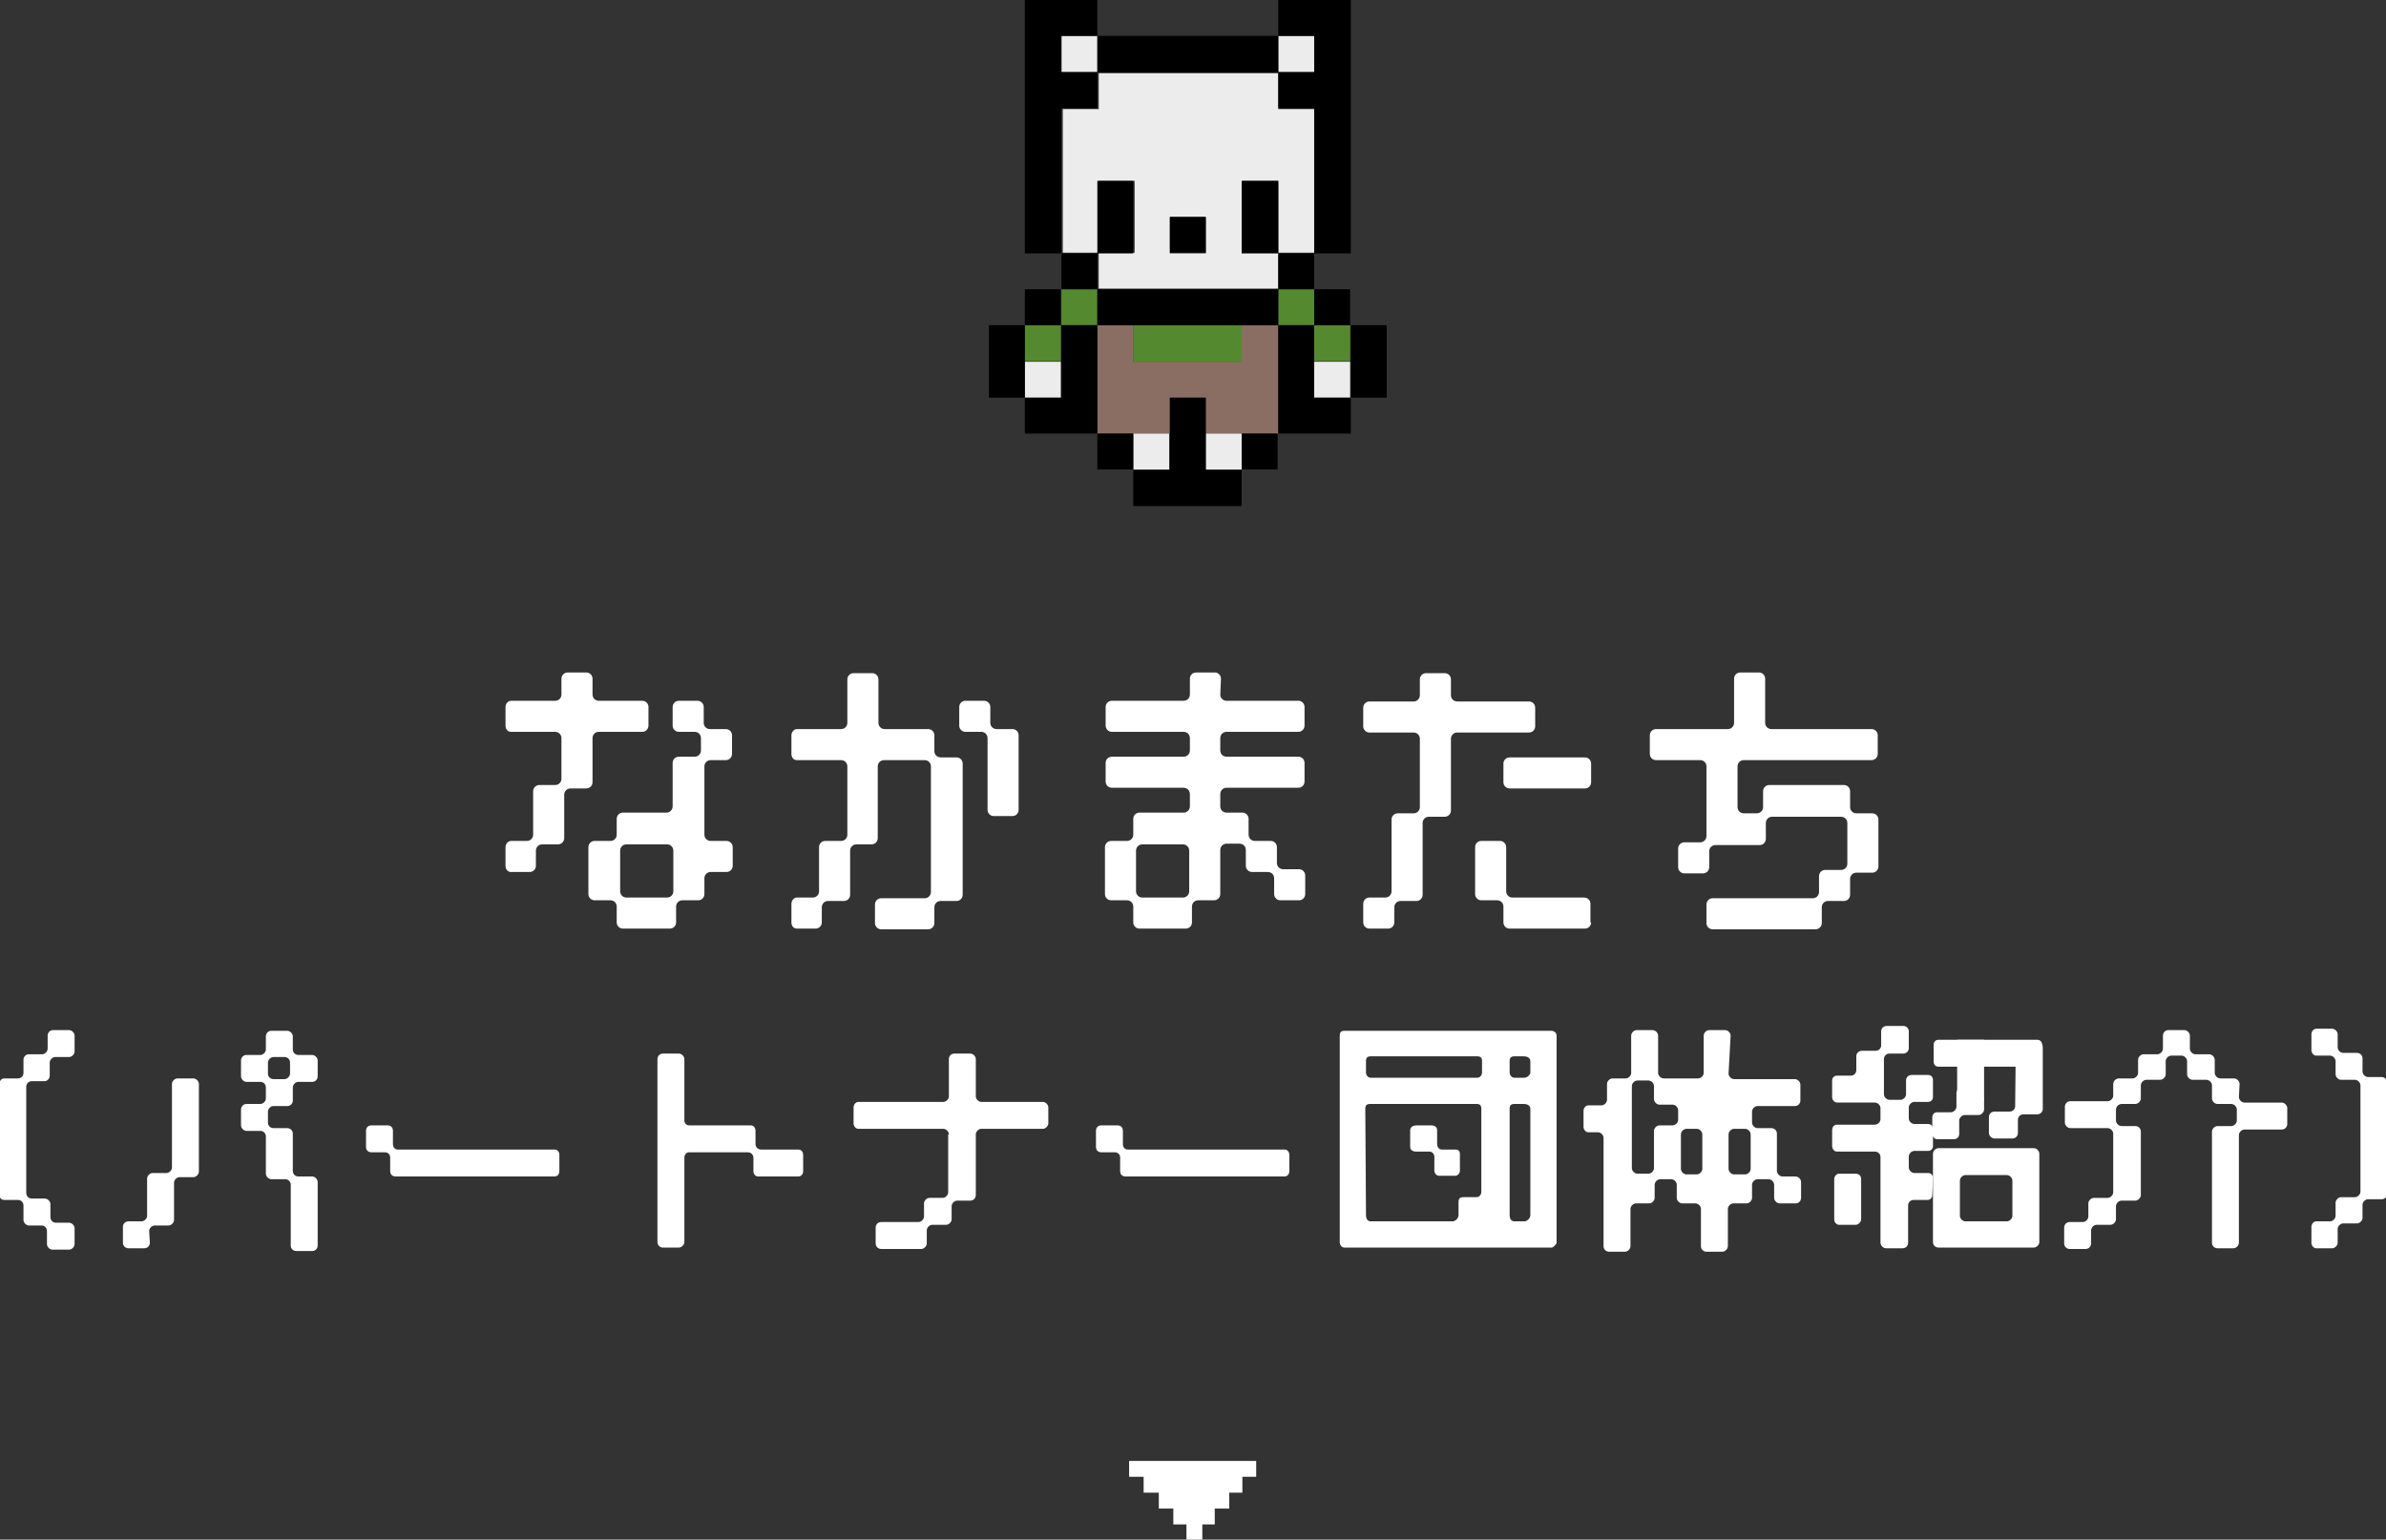<?xml version="1.0" encoding="utf-8"?>
<!-- Generator: Adobe Illustrator 27.9.0, SVG Export Plug-In . SVG Version: 6.00 Build 0)  -->
<svg version="1.1" id="_レイヤー_2" xmlns="http://www.w3.org/2000/svg" xmlns:xlink="http://www.w3.org/1999/xlink" x="0px"
	 y="0px" viewBox="0 0 345.5 223" style="enable-background:new 0 0 345.5 223;" xml:space="preserve">
<rect x="0" y="0" width="345.5" height="223" fill="#333333" stroke="none"/>
<style type="text/css">
	.st0{fill:#FFFFFF;}
	.st1{fill:#55892F;}
	.st2{fill:#8B6E63;}
	.st3{fill:#ECECEC;}
</style>
<g id="layout">
	<polygon class="st0" points="163.5,211.6 163.5,213.9 165.6,213.9 165.6,216.2 167.8,216.2 167.8,218.5 169.9,218.5 169.9,220.8 
		171.8,220.8 171.8,223 174.1,223 174.1,220.8 175.9,220.8 175.9,218.5 178,218.5 178,216.2 179.9,216.2 179.9,213.9 181.9,213.9 
		181.9,211.6 	"/>
	<g>
		<g>
			<path class="st0" d="M77.6,125.4c0,0.5-0.4,0.9-0.9,0.9H74c-0.5,0-0.8-0.4-0.8-0.9v-2.7c0-0.5,0.4-0.9,0.8-0.9h2.3
				c0.5,0,0.9-0.4,0.9-0.9v-6.3c0-0.5,0.4-0.9,0.9-0.9h2.3c0.5,0,0.9-0.4,0.9-0.9v-5.9c0-0.5-0.4-0.9-0.9-0.9H74
				c-0.5,0-0.8-0.4-0.8-0.9v-2.7c0-0.5,0.4-0.9,0.8-0.9h6.4c0.5,0,0.9-0.4,0.9-0.9v-2.3c0-0.5,0.4-0.9,0.9-0.9h2.7
				c0.5,0,0.9,0.4,0.9,0.9v2.3c0,0.5,0.4,0.9,0.9,0.9H93c0.5,0,0.9,0.4,0.9,0.9v2.7c0,0.5-0.4,0.9-0.9,0.9h-6.3
				c-0.5,0-0.9,0.4-0.9,0.9v6.4c0,0.5-0.4,0.9-0.9,0.9h-2.3c-0.5,0-0.9,0.4-0.9,0.9v6.3c0,0.5-0.4,0.9-0.9,0.9h-2.3
				c-0.5,0-0.9,0.4-0.9,0.9L77.6,125.4L77.6,125.4z M102.9,110.1c-0.5,0-0.9,0.4-0.9,0.9v9.9c0,0.5,0.4,0.9,0.9,0.9h2.3
				c0.5,0,0.9,0.4,0.9,0.9v2.7c0,0.5-0.4,0.9-0.9,0.9h-2.3c-0.5,0-0.9,0.4-0.9,0.9v2.3c0,0.5-0.4,0.9-0.9,0.9h-2.3
				c-0.5,0-0.9,0.4-0.9,0.9v2.3c0,0.5-0.4,0.9-0.9,0.9h-6.8c-0.5,0-0.9-0.4-0.9-0.9v-2.3c0-0.5-0.4-0.9-0.9-0.9h-2.3
				c-0.5,0-0.9-0.4-0.9-0.9v-6.8c0-0.5,0.4-0.9,0.9-0.9h2.3c0.5,0,0.9-0.4,0.9-0.9v-2.3c0-0.5,0.4-0.9,0.9-0.9h6.3
				c0.5,0,0.9-0.4,0.9-0.9v-6.3c0-0.5,0.4-0.9,0.9-0.9h2.3c0.5,0,0.9-0.4,0.9-0.9v-1.8c0-0.5-0.4-0.9-0.9-0.9h-2.3
				c-0.5,0-0.9-0.4-0.9-0.9v-2.7c0-0.5,0.4-0.9,0.9-0.9h2.7c0.5,0,0.9,0.4,0.9,0.9v2.3c0,0.5,0.4,0.9,0.9,0.9h2.3
				c0.5,0,0.9,0.4,0.9,0.9v2.7c0,0.5-0.4,0.9-0.9,0.9L102.9,110.1L102.9,110.1z M97.5,123.2c0-0.5-0.4-0.9-0.9-0.9h-5.9
				c-0.5,0-0.9,0.4-0.9,0.9v5.9c0,0.5,0.4,0.9,0.9,0.9h5.9c0.5,0,0.9-0.4,0.9-0.9C97.5,129.1,97.5,123.2,97.5,123.2z"/>
			<path class="st0" d="M119,133.6c0,0.5-0.4,0.9-0.9,0.9h-2.7c-0.5,0-0.8-0.4-0.8-0.9v-2.7c0-0.5,0.4-0.9,0.8-0.9h2.3
				c0.5,0,0.9-0.4,0.9-0.9v-6.4c0-0.5,0.4-0.9,0.9-0.9h2.3c0.5,0,0.9-0.4,0.9-0.9V111c0-0.5-0.4-0.9-0.9-0.9h-6.4
				c-0.5,0-0.8-0.4-0.8-0.9v-2.7c0-0.5,0.4-0.9,0.8-0.9h6.4c0.5,0,0.9-0.4,0.9-0.9v-6.3c0-0.5,0.4-0.9,0.9-0.9h2.7
				c0.5,0,0.9,0.4,0.9,0.9v6.3c0,0.5,0.4,0.9,0.9,0.9h6.3c0.5,0,0.9,0.4,0.9,0.9v2.3c0,0.5,0.4,0.9,0.9,0.9h2.3
				c0.5,0,0.9,0.4,0.9,0.9v19c0,0.5-0.4,0.9-0.9,0.9h-2.3c-0.5,0-0.9,0.4-0.9,0.9v2.3c0,0.5-0.4,0.9-0.9,0.9h-6.8
				c-0.5,0-0.9-0.4-0.9-0.9V131c0-0.5,0.4-0.9,0.9-0.9h6.3c0.5,0,0.9-0.4,0.9-0.9V111c0-0.5-0.4-0.9-0.9-0.9H128
				c-0.5,0-0.9,0.4-0.9,0.9v10.4c0,0.5-0.4,0.9-0.9,0.9H124c-0.5,0-0.9,0.4-0.9,0.9v6.4c0,0.5-0.4,0.9-0.9,0.9h-2.3
				c-0.5,0-0.9,0.4-0.9,0.9L119,133.6L119,133.6z M143.9,118.2c-0.5,0-0.9-0.4-0.9-0.9v-10.4c0-0.5-0.4-0.9-0.9-0.9h-2.3
				c-0.5,0-0.9-0.4-0.9-0.9v-2.7c0-0.5,0.4-0.9,0.9-0.9h2.7c0.5,0,0.9,0.4,0.9,0.9v2.3c0,0.5,0.4,0.9,0.9,0.9h2.3
				c0.5,0,0.9,0.4,0.9,0.9v10.8c0,0.5-0.4,0.9-0.9,0.9L143.9,118.2L143.9,118.2z"/>
			<path class="st0" d="M176.7,100.6c0,0.5,0.4,0.9,0.9,0.9H188c0.5,0,0.9,0.4,0.9,0.9v2.7c0,0.5-0.4,0.9-0.9,0.9h-10.4
				c-0.5,0-0.9,0.4-0.9,0.9v1.8c0,0.5,0.4,0.9,0.9,0.9H188c0.5,0,0.9,0.4,0.9,0.9v2.7c0,0.5-0.4,0.9-0.9,0.9h-10.4
				c-0.5,0-0.9,0.4-0.9,0.9v1.8c0,0.5,0.4,0.9,0.9,0.9h2.3c0.5,0,0.9,0.4,0.9,0.9v2.3c0,0.5,0.4,0.9,0.9,0.9h2.3
				c0.5,0,0.9,0.4,0.9,0.9v2.3c0,0.5,0.4,0.9,0.9,0.9h2.3c0.5,0,0.9,0.4,0.9,0.9v2.7c0,0.5-0.4,0.9-0.9,0.9h-2.7
				c-0.5,0-0.9-0.4-0.9-0.9v-2.3c0-0.5-0.4-0.9-0.9-0.9h-2.3c-0.5,0-0.9-0.4-0.9-0.9v-2.3c0-0.5-0.4-0.9-0.9-0.9h-1.9
				c-0.5,0-0.9,0.4-0.9,0.9v6.4c0,0.5-0.4,0.9-0.9,0.9h-2.3c-0.5,0-0.9,0.4-0.9,0.9v2.3c0,0.5-0.4,0.9-0.9,0.9H165
				c-0.5,0-0.9-0.4-0.9-0.9v-2.3c0-0.5-0.4-0.9-0.9-0.9h-2.3c-0.5,0-0.9-0.4-0.9-0.9v-6.8c0-0.5,0.4-0.9,0.9-0.9h2.3
				c0.5,0,0.9-0.4,0.9-0.9v-2.3c0-0.5,0.4-0.9,0.9-0.9h6.4c0.5,0,0.9-0.4,0.9-0.9V115c0-0.5-0.4-0.9-0.9-0.9H161
				c-0.5,0-0.9-0.4-0.9-0.9v-2.7c0-0.5,0.4-0.9,0.9-0.9h10.4c0.5,0,0.9-0.4,0.9-0.9v-1.8c0-0.5-0.4-0.9-0.9-0.9H161
				c-0.5,0-0.9-0.4-0.9-0.9v-2.7c0-0.5,0.4-0.9,0.9-0.9h10.4c0.5,0,0.9-0.4,0.9-0.9v-2.3c0-0.5,0.4-0.9,0.9-0.9h2.7
				c0.5,0,0.9,0.4,0.9,0.9L176.7,100.6L176.7,100.6z M172.2,123.2c0-0.5-0.4-0.9-0.9-0.9h-5.9c-0.5,0-0.9,0.4-0.9,0.9v5.9
				c0,0.5,0.4,0.9,0.9,0.9h5.9c0.5,0,0.9-0.4,0.9-0.9C172.2,129.1,172.2,123.2,172.2,123.2z"/>
			<path class="st0" d="M201.9,133.6c0,0.5-0.4,0.9-0.9,0.9h-2.7c-0.5,0-0.9-0.4-0.9-0.9v-2.7c0-0.5,0.4-0.9,0.9-0.9h2.3
				c0.5,0,0.9-0.4,0.9-0.9v-10.4c0-0.5,0.4-0.9,0.9-0.9h2.3c0.5,0,0.9-0.4,0.9-0.9V107c0-0.5-0.4-0.9-0.9-0.9h-6.4
				c-0.5,0-0.9-0.4-0.9-0.9v-2.7c0-0.5,0.4-0.9,0.9-0.9h6.4c0.5,0,0.9-0.4,0.9-0.9v-2.3c0-0.5,0.4-0.9,0.9-0.9h2.7
				c0.5,0,0.9,0.4,0.9,0.9v2.3c0,0.5,0.4,0.9,0.9,0.9h10.4c0.5,0,0.9,0.4,0.9,0.9v2.7c0,0.5-0.4,0.9-0.9,0.9H211
				c-0.5,0-0.9,0.4-0.9,0.9v10.4c0,0.5-0.4,0.9-0.9,0.9h-2.3c-0.5,0-0.9,0.4-0.9,0.9v10.4c0,0.5-0.4,0.9-0.9,0.9h-2.3
				c-0.5,0-0.9,0.4-0.9,0.9V133.6L201.9,133.6z M230.4,133.6c0,0.5-0.4,0.9-0.9,0.9h-10.9c-0.5,0-0.9-0.4-0.9-0.9v-2.3
				c0-0.5-0.4-0.9-0.9-0.9h-2.3c-0.5,0-0.9-0.4-0.9-0.9v-6.8c0-0.5,0.4-0.9,0.9-0.9h2.7c0.5,0,0.9,0.4,0.9,0.9v6.4
				c0,0.5,0.4,0.9,0.9,0.9h10.4c0.5,0,0.9,0.4,0.9,0.9v2.7H230.4z M230.4,113.3c0,0.5-0.4,0.9-0.9,0.9h-10.9c-0.5,0-0.9-0.4-0.9-0.9
				v-2.7c0-0.5,0.4-0.9,0.9-0.9h10.9c0.5,0,0.9,0.4,0.9,0.9V113.3z"/>
			<path class="st0" d="M255.6,104.7c0,0.5,0.4,0.9,0.9,0.9H271c0.5,0,0.9,0.4,0.9,0.9v2.7c0,0.5-0.4,0.9-0.9,0.9h-18.5
				c-0.5,0-0.9,0.4-0.9,0.9v5.9c0,0.5,0.4,0.9,0.9,0.9h1.9c0.5,0,0.9-0.4,0.9-0.9v-2.3c0-0.5,0.4-0.9,0.9-0.9H267
				c0.5,0,0.9,0.4,0.9,0.9v2.3c0,0.5,0.4,0.9,0.9,0.9h2.3c0.5,0,0.9,0.4,0.9,0.9v6.8c0,0.5-0.4,0.9-0.9,0.9h-2.3
				c-0.5,0-0.9,0.4-0.9,0.9v2.3c0,0.5-0.4,0.9-0.9,0.9h-2.3c-0.5,0-0.9,0.4-0.9,0.9v2.3c0,0.5-0.4,0.9-0.9,0.9H248
				c-0.5,0-0.9-0.4-0.9-0.9V131c0-0.5,0.4-0.9,0.9-0.9h14.5c0.5,0,0.9-0.4,0.9-0.9v-2.3c0-0.5,0.4-0.9,0.9-0.9h2.3
				c0.5,0,0.9-0.4,0.9-0.9v-5.9c0-0.5-0.4-0.9-0.9-0.9h-10c-0.5,0-0.9,0.4-0.9,0.9v2.3c0,0.5-0.4,0.9-0.9,0.9h-6.4
				c-0.5,0-0.9,0.4-0.9,0.9v2.3c0,0.5-0.4,0.9-0.9,0.9h-2.7c-0.5,0-0.9-0.4-0.9-0.9v-2.7c0-0.5,0.4-0.9,0.9-0.9h2.3
				c0.5,0,0.9-0.4,0.9-0.9V111c0-0.5-0.4-0.9-0.9-0.9h-6.4c-0.5,0-0.9-0.4-0.9-0.9v-2.7c0-0.5,0.4-0.9,0.9-0.9h10.4
				c0.5,0,0.9-0.4,0.9-0.9v-6.4c0-0.5,0.4-0.9,0.9-0.9h2.7c0.5,0,0.9,0.4,0.9,0.9L255.6,104.7L255.6,104.7z"/>
			<path class="st0" d="M3.4,174.6c0-0.4-0.3-0.8-0.8-0.8h-2c-0.4,0-0.7-0.3-0.7-0.8v-16c0-0.4,0.3-0.8,0.7-0.8h2
				c0.4,0,0.8-0.3,0.8-0.8v-1.9c0-0.4,0.3-0.8,0.8-0.8h1.9c0.4,0,0.8-0.4,0.8-0.8V150c0-0.4,0.3-0.8,0.8-0.8H10
				c0.4,0,0.8,0.4,0.8,0.8v2.3c0,0.4-0.4,0.8-0.8,0.8H8c-0.4,0-0.8,0.4-0.8,0.8v1.9c0,0.4-0.3,0.8-0.8,0.8H4.6
				c-0.4,0-0.8,0.3-0.8,0.8v15.4c0,0.4,0.3,0.8,0.8,0.8h1.9c0.4,0,0.8,0.4,0.8,0.8v1.9c0,0.4,0.3,0.8,0.8,0.8H10
				c0.4,0,0.8,0.4,0.8,0.8v2.3c0,0.4-0.4,0.8-0.8,0.8H7.6c-0.4,0-0.8-0.4-0.8-0.8v-1.9c0-0.4-0.3-0.8-0.8-0.8H4.2
				c-0.4,0-0.8-0.4-0.8-0.8L3.4,174.6L3.4,174.6z"/>
			<path class="st0" d="M21.7,180c0,0.4-0.3,0.8-0.8,0.8h-2.3c-0.4,0-0.8-0.3-0.8-0.8v-2.3c0-0.4,0.3-0.8,0.8-0.8h1.9
				c0.4,0,0.8-0.4,0.8-0.8v-5.4c0-0.4,0.4-0.8,0.8-0.8h2c0.4,0,0.8-0.4,0.8-0.8V157c0-0.4,0.4-0.8,0.8-0.8H28c0.4,0,0.8,0.4,0.8,0.8
				v12.7c0,0.4-0.4,0.8-0.8,0.8h-2c-0.4,0-0.8,0.4-0.8,0.8v5.4c0,0.4-0.4,0.8-0.8,0.8h-2c-0.4,0-0.8,0.4-0.8,0.8L21.7,180L21.7,180z
				 M42.4,152c0,0.4,0.3,0.8,0.8,0.8h2c0.4,0,0.8,0.4,0.8,0.8v2.3c0,0.4-0.3,0.8-0.8,0.8h-2c-0.4,0-0.8,0.4-0.8,0.8v1.9
				c0,0.4-0.3,0.8-0.8,0.8h-2c-0.4,0-0.8,0.4-0.8,0.8v1.6c0,0.4,0.3,0.8,0.8,0.8h2c0.4,0,0.8,0.3,0.8,0.8v5.4c0,0.4,0.3,0.8,0.8,0.8
				h2c0.4,0,0.8,0.4,0.8,0.8v9.2c0,0.4-0.3,0.8-0.8,0.8h-2.3c-0.4,0-0.8-0.3-0.8-0.8v-8.8c0-0.4-0.3-0.8-0.8-0.8h-2
				c-0.4,0-0.8-0.4-0.8-0.8v-5.4c0-0.4-0.3-0.8-0.8-0.8h-2c-0.4,0-0.8-0.4-0.8-0.8v-2.3c0-0.4,0.3-0.8,0.8-0.8h2
				c0.4,0,0.8-0.4,0.8-0.8v-1.6c0-0.4-0.3-0.8-0.8-0.8h-2c-0.4,0-0.8-0.4-0.8-0.8v-2.3c0-0.4,0.3-0.8,0.8-0.8h2
				c0.4,0,0.8-0.4,0.8-0.8v-1.9c0-0.4,0.3-0.8,0.8-0.8h2.3c0.4,0,0.8,0.4,0.8,0.8V152L42.4,152z M42,153.9c0-0.4-0.3-0.8-0.8-0.8
				h-1.6c-0.4,0-0.8,0.4-0.8,0.8v1.6c0,0.4,0.3,0.8,0.8,0.8h1.6c0.4,0,0.8-0.4,0.8-0.8V153.9z"/>
			<path class="st0" d="M56.5,167.7c0-0.5-0.3-0.8-0.8-0.8h-1.9c-0.5,0-0.8-0.3-0.8-0.8v-2.3c0-0.5,0.3-0.8,0.8-0.8h2.3
				c0.5,0,0.8,0.3,0.8,0.8v1.9c0,0.5,0.3,0.8,0.7,0.8h22.7c0.4,0,0.7,0.3,0.7,0.8v2.3c0,0.5-0.3,0.8-0.7,0.8h-23
				c-0.5,0-0.8-0.3-0.8-0.8C56.5,169.6,56.5,167.7,56.5,167.7z"/>
			<path class="st0" d="M109.4,165.7c0,0.5,0.4,0.8,0.8,0.8h5.4c0.4,0,0.7,0.3,0.7,0.8v2.3c0,0.5-0.3,0.8-0.7,0.8h-5.8
				c-0.4,0-0.7-0.3-0.7-0.8v-1.9c0-0.5-0.4-0.8-0.8-0.8h-8.5c-0.4,0-0.7,0.3-0.7,0.8v12.2c0,0.4-0.4,0.8-0.8,0.8H96
				c-0.5,0-0.8-0.4-0.8-0.8v-26.5c0-0.4,0.3-0.8,0.8-0.8h2.3c0.4,0,0.8,0.4,0.8,0.8v8.9c0,0.4,0.3,0.7,0.7,0.7h8.9
				c0.4,0,0.7,0.3,0.7,0.8V165.7L109.4,165.7z"/>
			<path class="st0" d="M137.4,164.3c0-0.4-0.4-0.8-0.8-0.8h-12.3c-0.4,0-0.7-0.4-0.7-0.8v-2.3c0-0.4,0.3-0.8,0.7-0.8h12.3
				c0.4,0,0.8-0.4,0.8-0.8v-5.4c0-0.4,0.3-0.8,0.8-0.8h2.3c0.4,0,0.8,0.4,0.8,0.8v5.4c0,0.4,0.4,0.8,0.8,0.8h8.9
				c0.4,0,0.8,0.4,0.8,0.8v2.3c0,0.4-0.4,0.8-0.8,0.8h-8.9c-0.4,0-0.8,0.4-0.8,0.8v8.8c0,0.4-0.3,0.8-0.8,0.8h-1.9
				c-0.4,0-0.8,0.4-0.8,0.8v1.9c0,0.4-0.4,0.8-0.8,0.8h-2c-0.4,0-0.8,0.4-0.8,0.8v1.9c0,0.4-0.4,0.8-0.8,0.8h-5.8
				c-0.4,0-0.8-0.3-0.8-0.8v-2.3c0-0.4,0.3-0.8,0.8-0.8h5.4c0.4,0,0.8-0.4,0.8-0.8v-1.9c0-0.4,0.4-0.8,0.8-0.8h1.9
				c0.4,0,0.8-0.4,0.8-0.8v-8.4H137.4z"/>
			<path class="st0" d="M162.2,167.7c0-0.5-0.3-0.8-0.8-0.8h-1.9c-0.5,0-0.8-0.3-0.8-0.8v-2.3c0-0.5,0.3-0.8,0.8-0.8h2.3
				c0.5,0,0.8,0.3,0.8,0.8v1.9c0,0.5,0.3,0.8,0.7,0.8H186c0.4,0,0.7,0.3,0.7,0.8v2.3c0,0.5-0.3,0.8-0.7,0.8h-23
				c-0.5,0-0.8-0.3-0.8-0.8V167.7L162.2,167.7z"/>
			<path class="st0" d="M194,150c0-0.5,0.2-0.7,0.7-0.7h30c0.2,0,0.7,0.2,0.7,0.7v30c0,0.2-0.5,0.7-0.7,0.7h-30
				c-0.5,0-0.7-0.5-0.7-0.7V150z M197.8,155.4c0,0.2,0.2,0.7,0.7,0.7h15.4c0.5,0,0.7-0.5,0.7-0.7v-1.7c0-0.5-0.2-0.7-0.7-0.7h-15.4
				c-0.5,0-0.7,0.2-0.7,0.7V155.4z M197.8,176c0,0.5,0.2,0.9,0.7,0.9h11.8c0.5,0,0.9-0.5,0.9-0.9v-1.9c0-0.5,0.2-0.7,0.7-0.7h1.9
				c0.5,0,0.7-0.5,0.7-0.7v-12.1c0-0.5-0.2-0.7-0.7-0.7h-15.4c-0.5,0-0.7,0.2-0.7,0.7L197.8,176L197.8,176z M208.4,170.3
				c-0.5,0-0.7-0.5-0.7-0.7v-2.1c0-0.2-0.2-0.7-0.7-0.7h-1.9c-0.5,0-0.9-0.2-0.9-0.7v-2.4c0-0.5,0.5-0.7,0.9-0.7h2.1
				c0.5,0,0.9,0.2,0.9,0.7v1.9c0,0.5,0.2,0.9,0.7,0.9h1.9c0.5,0,0.7,0.2,0.7,0.7v2.4c0,0.2-0.2,0.7-0.7,0.7L208.4,170.3L208.4,170.3
				z M218.6,155.4c0,0.2,0.2,0.7,0.7,0.7h1.4c0.5,0,0.9-0.5,0.9-0.7v-1.7c0-0.5-0.5-0.7-0.9-0.7h-1.4c-0.5,0-0.7,0.2-0.7,0.7V155.4z
				 M218.6,176c0,0.5,0.2,0.9,0.7,0.9h1.4c0.5,0,0.9-0.5,0.9-0.9v-15.4c0-0.5-0.5-0.7-0.9-0.7h-1.4c-0.5,0-0.7,0.2-0.7,0.7V176z"/>
			<path class="st0" d="M250.3,155.5c0,0.4,0.4,0.8,0.8,0.8h8.8c0.4,0,0.8,0.4,0.8,0.8v2.3c0,0.4-0.3,0.8-0.8,0.8h-5.4
				c-0.4,0-0.8,0.4-0.8,0.8v1.6c0,0.4,0.4,0.8,0.8,0.8h2c0.4,0,0.8,0.3,0.8,0.8v5.4c0,0.4,0.4,0.8,0.8,0.8h1.9
				c0.4,0,0.8,0.4,0.8,0.8v2.3c0,0.4-0.3,0.8-0.8,0.8h-2.3c-0.4,0-0.8-0.4-0.8-0.8v-1.9c0-0.4-0.4-0.8-0.8-0.8h-1.6
				c-0.4,0-0.8,0.4-0.8,0.8v1.9c0,0.4-0.4,0.8-0.8,0.8H251c-0.4,0-0.8,0.4-0.8,0.8v5.4c0,0.4-0.4,0.8-0.8,0.8h-2.3
				c-0.4,0-0.8-0.3-0.8-0.8v-5.4c0-0.4-0.4-0.8-0.8-0.8h-1.9c-0.4,0-0.8-0.4-0.8-0.8v-1.9c0-0.4-0.4-0.8-0.8-0.8h-1.6
				c-0.4,0-0.8,0.4-0.8,0.8v1.9c0,0.4-0.4,0.8-0.8,0.8h-1.9c-0.4,0-0.8,0.4-0.8,0.8v5.4c0,0.4-0.4,0.8-0.8,0.8H233
				c-0.4,0-0.8-0.3-0.8-0.8v-15.7c0-0.4-0.4-0.8-0.8-0.8H230c-0.4,0-0.7-0.4-0.7-0.8v-2.3c0-0.4,0.3-0.8,0.7-0.8h1.9
				c0.4,0,0.8-0.4,0.8-0.8V157c0-0.4,0.4-0.8,0.8-0.8h1.9c0.4,0,0.8-0.4,0.8-0.8V150c0-0.4,0.4-0.8,0.8-0.8h2.3
				c0.4,0,0.8,0.4,0.8,0.8v5.4c0,0.4,0.4,0.8,0.8,0.8h5c0.4,0,0.8-0.4,0.8-0.8V150c0-0.4,0.4-0.8,0.8-0.8h2.3c0.4,0,0.8,0.4,0.8,0.8
				L250.3,155.5L250.3,155.5z M243,160.8c0-0.4-0.4-0.8-0.8-0.8h-1.9c-0.4,0-0.8-0.4-0.8-0.8v-1.9c0-0.4-0.4-0.8-0.8-0.8h-1.6
				c-0.4,0-0.8,0.4-0.8,0.8v11.9c0,0.4,0.4,0.8,0.8,0.8h1.6c0.4,0,0.8-0.4,0.8-0.8v-5.4c0-0.4,0.4-0.8,0.8-0.8h1.9
				c0.4,0,0.8-0.4,0.8-0.8V160.8L243,160.8z M246.5,164.3c0-0.4-0.4-0.8-0.8-0.8h-1.5c-0.4,0-0.8,0.4-0.8,0.8v5
				c0,0.4,0.4,0.8,0.8,0.8h1.5c0.4,0,0.8-0.4,0.8-0.8V164.3z M251.1,163.5c-0.4,0-0.8,0.4-0.8,0.8v5c0,0.4,0.4,0.8,0.8,0.8h1.6
				c0.4,0,0.8-0.4,0.8-0.8v-5c0-0.4-0.4-0.8-0.8-0.8H251.1z"/>
			<path class="st0" d="M324.2,158.9c0,0.4,0.4,0.8,0.8,0.8h5.4c0.4,0,0.8,0.4,0.8,0.8v2.3c0,0.4-0.3,0.8-0.8,0.8H325
				c-0.4,0-0.8,0.4-0.8,0.8V180c0,0.4-0.4,0.8-0.8,0.8h-2.3c-0.4,0-0.8-0.3-0.8-0.8v-16.1c0-0.4,0.4-0.8,0.8-0.8h2
				c0.4,0,0.8-0.4,0.8-0.8v-1.6c0-0.4-0.4-0.8-0.8-0.8h-2c-0.4,0-0.8-0.4-0.8-0.8v-1.9c0-0.4-0.4-0.8-0.8-0.8h-2
				c-0.4,0-0.8-0.4-0.8-0.8v-1.9c0-0.4-0.4-0.8-0.8-0.8h-1.5c-0.4,0-0.8,0.4-0.8,0.8v1.9c0,0.4-0.4,0.8-0.8,0.8h-2
				c-0.4,0-0.8,0.4-0.8,0.8v1.9c0,0.4-0.4,0.8-0.8,0.8h-2c-0.4,0-0.8,0.4-0.8,0.8v1.6c0,0.4,0.4,0.8,0.8,0.8h2
				c0.4,0,0.8,0.3,0.8,0.8v9.2c0,0.4-0.4,0.8-0.8,0.8h-2c-0.4,0-0.8,0.4-0.8,0.8v1.9c0,0.4-0.4,0.8-0.8,0.8h-2
				c-0.4,0-0.8,0.4-0.8,0.8v1.9c0,0.4-0.3,0.8-0.8,0.8h-2.3c-0.4,0-0.8-0.3-0.8-0.8v-2.3c0-0.4,0.3-0.8,0.8-0.8h1.9
				c0.4,0,0.8-0.4,0.8-0.8v-1.9c0-0.4,0.4-0.8,0.8-0.8h2c0.4,0,0.8-0.4,0.8-0.8v-8.5c0-0.4-0.4-0.8-0.8-0.8h-5.4
				c-0.4,0-0.8-0.4-0.8-0.8v-2.3c0-0.4,0.3-0.8,0.8-0.8h5.4c0.4,0,0.8-0.4,0.8-0.8V157c0-0.4,0.4-0.8,0.8-0.8h2
				c0.4,0,0.8-0.4,0.8-0.8v-1.9c0-0.4,0.4-0.8,0.8-0.8h2c0.4,0,0.8-0.4,0.8-0.8V150c0-0.4,0.3-0.8,0.8-0.8h2.3
				c0.4,0,0.8,0.4,0.8,0.8v1.9c0,0.4,0.4,0.8,0.8,0.8h2c0.4,0,0.8,0.4,0.8,0.8v1.9c0,0.4,0.4,0.8,0.8,0.8h2c0.4,0,0.8,0.4,0.8,0.8
				L324.2,158.9L324.2,158.9z"/>
			<path class="st0" d="M338.5,180c0,0.4-0.4,0.8-0.8,0.8h-2.3c-0.4,0-0.7-0.4-0.7-0.8v-2.3c0-0.4,0.3-0.8,0.7-0.8h2
				c0.4,0,0.8-0.4,0.8-0.8v-1.9c0-0.4,0.4-0.8,0.8-0.8h2c0.4,0,0.8-0.4,0.8-0.8v-15.4c0-0.4-0.4-0.8-0.8-0.8h-2
				c-0.4,0-0.8-0.4-0.8-0.8v-1.9c0-0.4-0.4-0.8-0.8-0.8h-2c-0.4,0-0.7-0.4-0.7-0.8v-2.3c0-0.4,0.3-0.8,0.7-0.8h2.3
				c0.4,0,0.8,0.4,0.8,0.8v1.9c0,0.4,0.4,0.8,0.8,0.8h2c0.4,0,0.8,0.3,0.8,0.8v1.9c0,0.4,0.4,0.8,0.8,0.8h2c0.4,0,0.8,0.4,0.8,0.8
				v16.1c0,0.4-0.4,0.8-0.8,0.8h-2c-0.4,0-0.8,0.4-0.8,0.8v1.9c0,0.4-0.4,0.8-0.8,0.8h-2c-0.4,0-0.8,0.4-0.8,0.8V180L338.5,180z"/>
		</g>
		<g>
			<g>
				<path class="st0" d="M279.9,167.1c0-0.4,0.4-0.8,0.8-0.8h13.8c0.4,0,0.8,0.4,0.8,0.8v12.8c0,0.4-0.4,0.8-0.8,0.8h-13.8
					c-0.4,0-0.8-0.3-0.8-0.8V167.1z M283.8,176.1c0,0.4,0.4,0.8,0.8,0.8h6c0.4,0,0.8-0.4,0.8-0.8V171c0-0.4-0.4-0.8-0.8-0.8h-6
					c-0.4,0-0.8,0.4-0.8,0.8V176.1z"/>
				<path class="st0" d="M291.8,160.2c0,0.4-0.3,0.8-0.8,0.8h-2.2c-0.4,0-0.8,0.3-0.8,0.8v2.3c0,0.4,0.4,0.8,0.8,0.8h2.6
					c0.4,0,0.8-0.3,0.8-0.8v-1.9c0-0.4,0.3-0.8,0.8-0.8h2c0.4,0,0.8-0.3,0.8-0.8v-8.9c0-0.5-0.4-0.9-0.9-0.9h-3L291.8,160.2
					L291.8,160.2z"/>
				<path class="st0" d="M286.9,156.7c0,0.4-0.4,0.8-0.8,0.8h-2c-0.4,0-0.8,0.4-0.8,0.8v2c0,0.4-0.4,0.8-0.8,0.8h-2
					c-0.4,0-0.7,0.3-0.7,0.8v2.3c0,0.4,0.3,0.8,0.7,0.8h2.4c0.5,0,0.8-0.3,0.8-0.8v-1.9c0-0.4,0.4-0.8,0.8-0.8h2
					c0.4,0,0.8-0.4,0.8-0.8V159h-0.4"/>
				<rect x="283.4" y="150.6" class="st0" width="3.9" height="8.8"/>
				<path class="st0" d="M295.7,151.3v3.2h-15c-0.4,0-0.7-0.3-0.7-0.7v-2.5c0-0.4,0.3-0.7,0.7-0.7H295
					C295.4,150.6,295.7,150.9,295.7,151.3L295.7,151.3z"/>
			</g>
			<g>
				<path class="st0" d="M268.7,170h-2.4c-0.4,0-0.7,0.4-0.7,0.8v5.8c0,0.4,0.3,0.8,0.7,0.8h2.4c0.4,0,0.8-0.4,0.8-0.8v-5.8
					C269.5,170.3,269.2,170,268.7,170z"/>
				<path class="st0" d="M279.9,170.6c0-0.4-0.3-0.7-0.7-0.7h-2c-0.4,0-0.8-0.4-0.8-0.8v-1.6c0-0.4,0.4-0.8,0.8-0.8h2
					c0.4,0,0.7-0.3,0.7-0.7v-2.5c0-0.4-0.3-0.7-0.7-0.7h-2c-0.4,0-0.8-0.4-0.8-0.8v-1.6c0-0.4,0.4-0.8,0.8-0.8h2
					c0.4,0,0.7-0.3,0.7-0.7v-2.5c0-0.4-0.3-0.7-0.7-0.7h-2.4c-0.4,0-0.8,0.3-0.8,0.8v2c0,0.4-0.4,0.8-0.8,0.8h-1.6
					c-0.4,0-0.8-0.4-0.8-0.8v-5.1c0-0.4,0.3-0.8,0.8-0.8h2c0.4,0,0.8-0.3,0.8-0.8v-2.4c0-0.4-0.3-0.8-0.8-0.8h-2.4
					c-0.4,0-0.8,0.3-0.8,0.8v2c0,0.4-0.3,0.8-0.8,0.8h-2c-0.4,0-0.8,0.3-0.8,0.8v2c0,0.4-0.3,0.8-0.8,0.8h-2c-0.4,0-0.7,0.3-0.7,0.7
					v2.4c0,0.4,0.3,0.8,0.8,0.8h5.4c0.4,0,0.8,0.4,0.8,0.8v1.6c0,0.4-0.4,0.8-0.8,0.8H266c-0.4,0-0.7,0.3-0.7,0.8v2.3
					c0,0.4,0.3,0.8,0.7,0.8h5.5c0.4,0,0.8,0.3,0.8,0.8V180c0,0.4,0.4,0.8,0.8,0.8h2.4c0.4,0,0.8-0.3,0.8-0.8v-5.4
					c0-0.4,0.3-0.8,0.8-0.8h2c0.4,0,0.7-0.3,0.7-0.7L279.9,170.6L279.9,170.6z"/>
			</g>
		</g>
	</g>
</g>
<g>
	<rect x="153.7" y="41.9" class="st1" width="5.2" height="5.2"/>
	<rect x="185.1" y="41.9" class="st1" width="5.2" height="5.2"/>
	<rect x="148.4" y="47.1" class="st1" width="5.2" height="5.2"/>
	<polygon class="st1" points="174.6,47.1 169.4,47.1 164.1,47.1 164.1,52.4 169.4,52.4 174.6,52.4 179.8,52.4 179.8,47.1 	"/>
	<rect x="190.3" y="47.1" class="st1" width="5.2" height="5.2"/>
	<polygon class="st2" points="179.8,47.1 179.8,52.4 174.6,52.4 169.4,52.4 164.1,52.4 164.1,47.1 158.9,47.1 158.9,52.4 
		158.9,57.6 158.9,62.8 164.1,62.8 169.4,62.8 169.4,57.6 174.6,57.6 174.6,62.8 179.8,62.8 185.1,62.8 185.1,57.6 185.1,52.4 
		185.1,47.1 	"/>
	<g>
		<rect x="153.7" y="5.2" class="st3" width="5.2" height="5.2"/>
		<rect x="185.1" y="5.2" class="st3" width="5.2" height="5.2"/>
		<path class="st3" d="M190.3,31.4v-5.2V21v-5.2h-5.2v-5.2h-5.2h-5.2h-5.2h-5.2h-5.2v5.2h-5.2V21v5.2v5.2v5.2h5.2v-5.2v-5.2h5.2v5.2
			v5.2h-5.2v5.2h5.2h5.2h5.2h5.2h5.2v-5.2h-5.2v-5.2v-5.2h5.2v5.2v5.2h5.2V31.4z M174.6,36.7h-5.2v-5.2h5.2V36.7z"/>
		<rect x="148.4" y="52.4" class="st3" width="5.2" height="5.2"/>
		<rect x="190.3" y="52.4" class="st3" width="5.2" height="5.2"/>
		<rect x="164.1" y="62.8" class="st3" width="5.2" height="5.2"/>
		<rect x="174.6" y="62.8" class="st3" width="5.2" height="5.2"/>
	</g>
	<g>
		<polygon points="164.1,10.5 169.4,10.5 174.6,10.5 179.8,10.5 185.1,10.5 185.1,5.2 179.8,5.2 174.6,5.2 169.4,5.2 164.1,5.2 
			158.9,5.2 158.9,10.5 		"/>
		<polygon points="190.3,10.5 185.1,10.5 185.1,15.7 190.3,15.7 190.3,20.9 190.3,26.2 190.3,31.4 190.3,36.7 195.6,36.7 
			195.6,31.4 195.6,26.2 195.6,20.9 195.6,15.7 195.6,10.5 195.6,5.2 195.6,0 190.3,0 185.1,0 185.1,5.2 190.3,5.2 		"/>
		<polygon points="153.7,26.2 153.7,20.9 153.7,15.7 158.9,15.7 158.9,10.5 153.7,10.5 153.7,5.2 158.9,5.2 158.9,0 153.7,0 
			148.4,0 148.4,5.2 148.4,10.5 148.4,15.7 148.4,20.9 148.4,26.2 148.4,31.4 148.4,36.7 153.7,36.7 153.7,31.4 		"/>
		<polygon points="185.1,26.2 179.8,26.2 179.8,31.4 179.8,36.7 185.1,36.7 185.1,31.4 		"/>
		<polygon points="164.1,31.4 164.1,26.2 158.9,26.2 158.9,31.4 158.9,36.7 164.1,36.7 		"/>
		<rect x="169.4" y="31.4" width="5.2" height="5.2"/>
		<rect x="153.7" y="36.7" width="5.2" height="5.2"/>
		<rect x="185.1" y="36.7" width="5.2" height="5.2"/>
		<rect x="148.4" y="41.9" width="5.2" height="5.2"/>
		<polygon points="179.8,41.9 174.6,41.9 169.4,41.9 164.1,41.9 158.9,41.9 158.9,47.1 164.1,47.1 169.4,47.1 174.6,47.1 
			179.8,47.1 185.1,47.1 185.1,41.9 		"/>
		<rect x="190.3" y="41.9" width="5.2" height="5.2"/>
		<polygon points="148.4,47.1 143.2,47.1 143.2,52.4 143.2,57.6 148.4,57.6 148.4,52.4 		"/>
		<polygon points="195.6,47.1 195.6,52.4 195.6,57.6 200.8,57.6 200.8,52.4 200.8,47.1 		"/>
		<polygon points="158.9,52.4 158.9,47.1 153.7,47.1 153.7,52.4 153.7,57.6 148.4,57.6 148.4,62.8 153.7,62.8 158.9,62.8 
			158.9,57.6 		"/>
		<polygon points="190.3,52.4 190.3,47.1 185.1,47.1 185.1,52.4 185.1,57.6 185.1,62.8 190.3,62.8 195.6,62.8 195.6,57.6 
			190.3,57.6 		"/>
		<rect x="158.9" y="62.8" width="5.2" height="5.2"/>
		<polygon points="174.6,62.8 174.6,57.6 169.4,57.6 169.4,62.8 169.4,68.1 164.1,68.1 164.1,73.3 169.4,73.3 174.6,73.3 
			179.8,73.3 179.8,68.1 174.6,68.1 		"/>
		<rect x="179.8" y="62.8" width="5.2" height="5.2"/>
	</g>
</g>
</svg>
